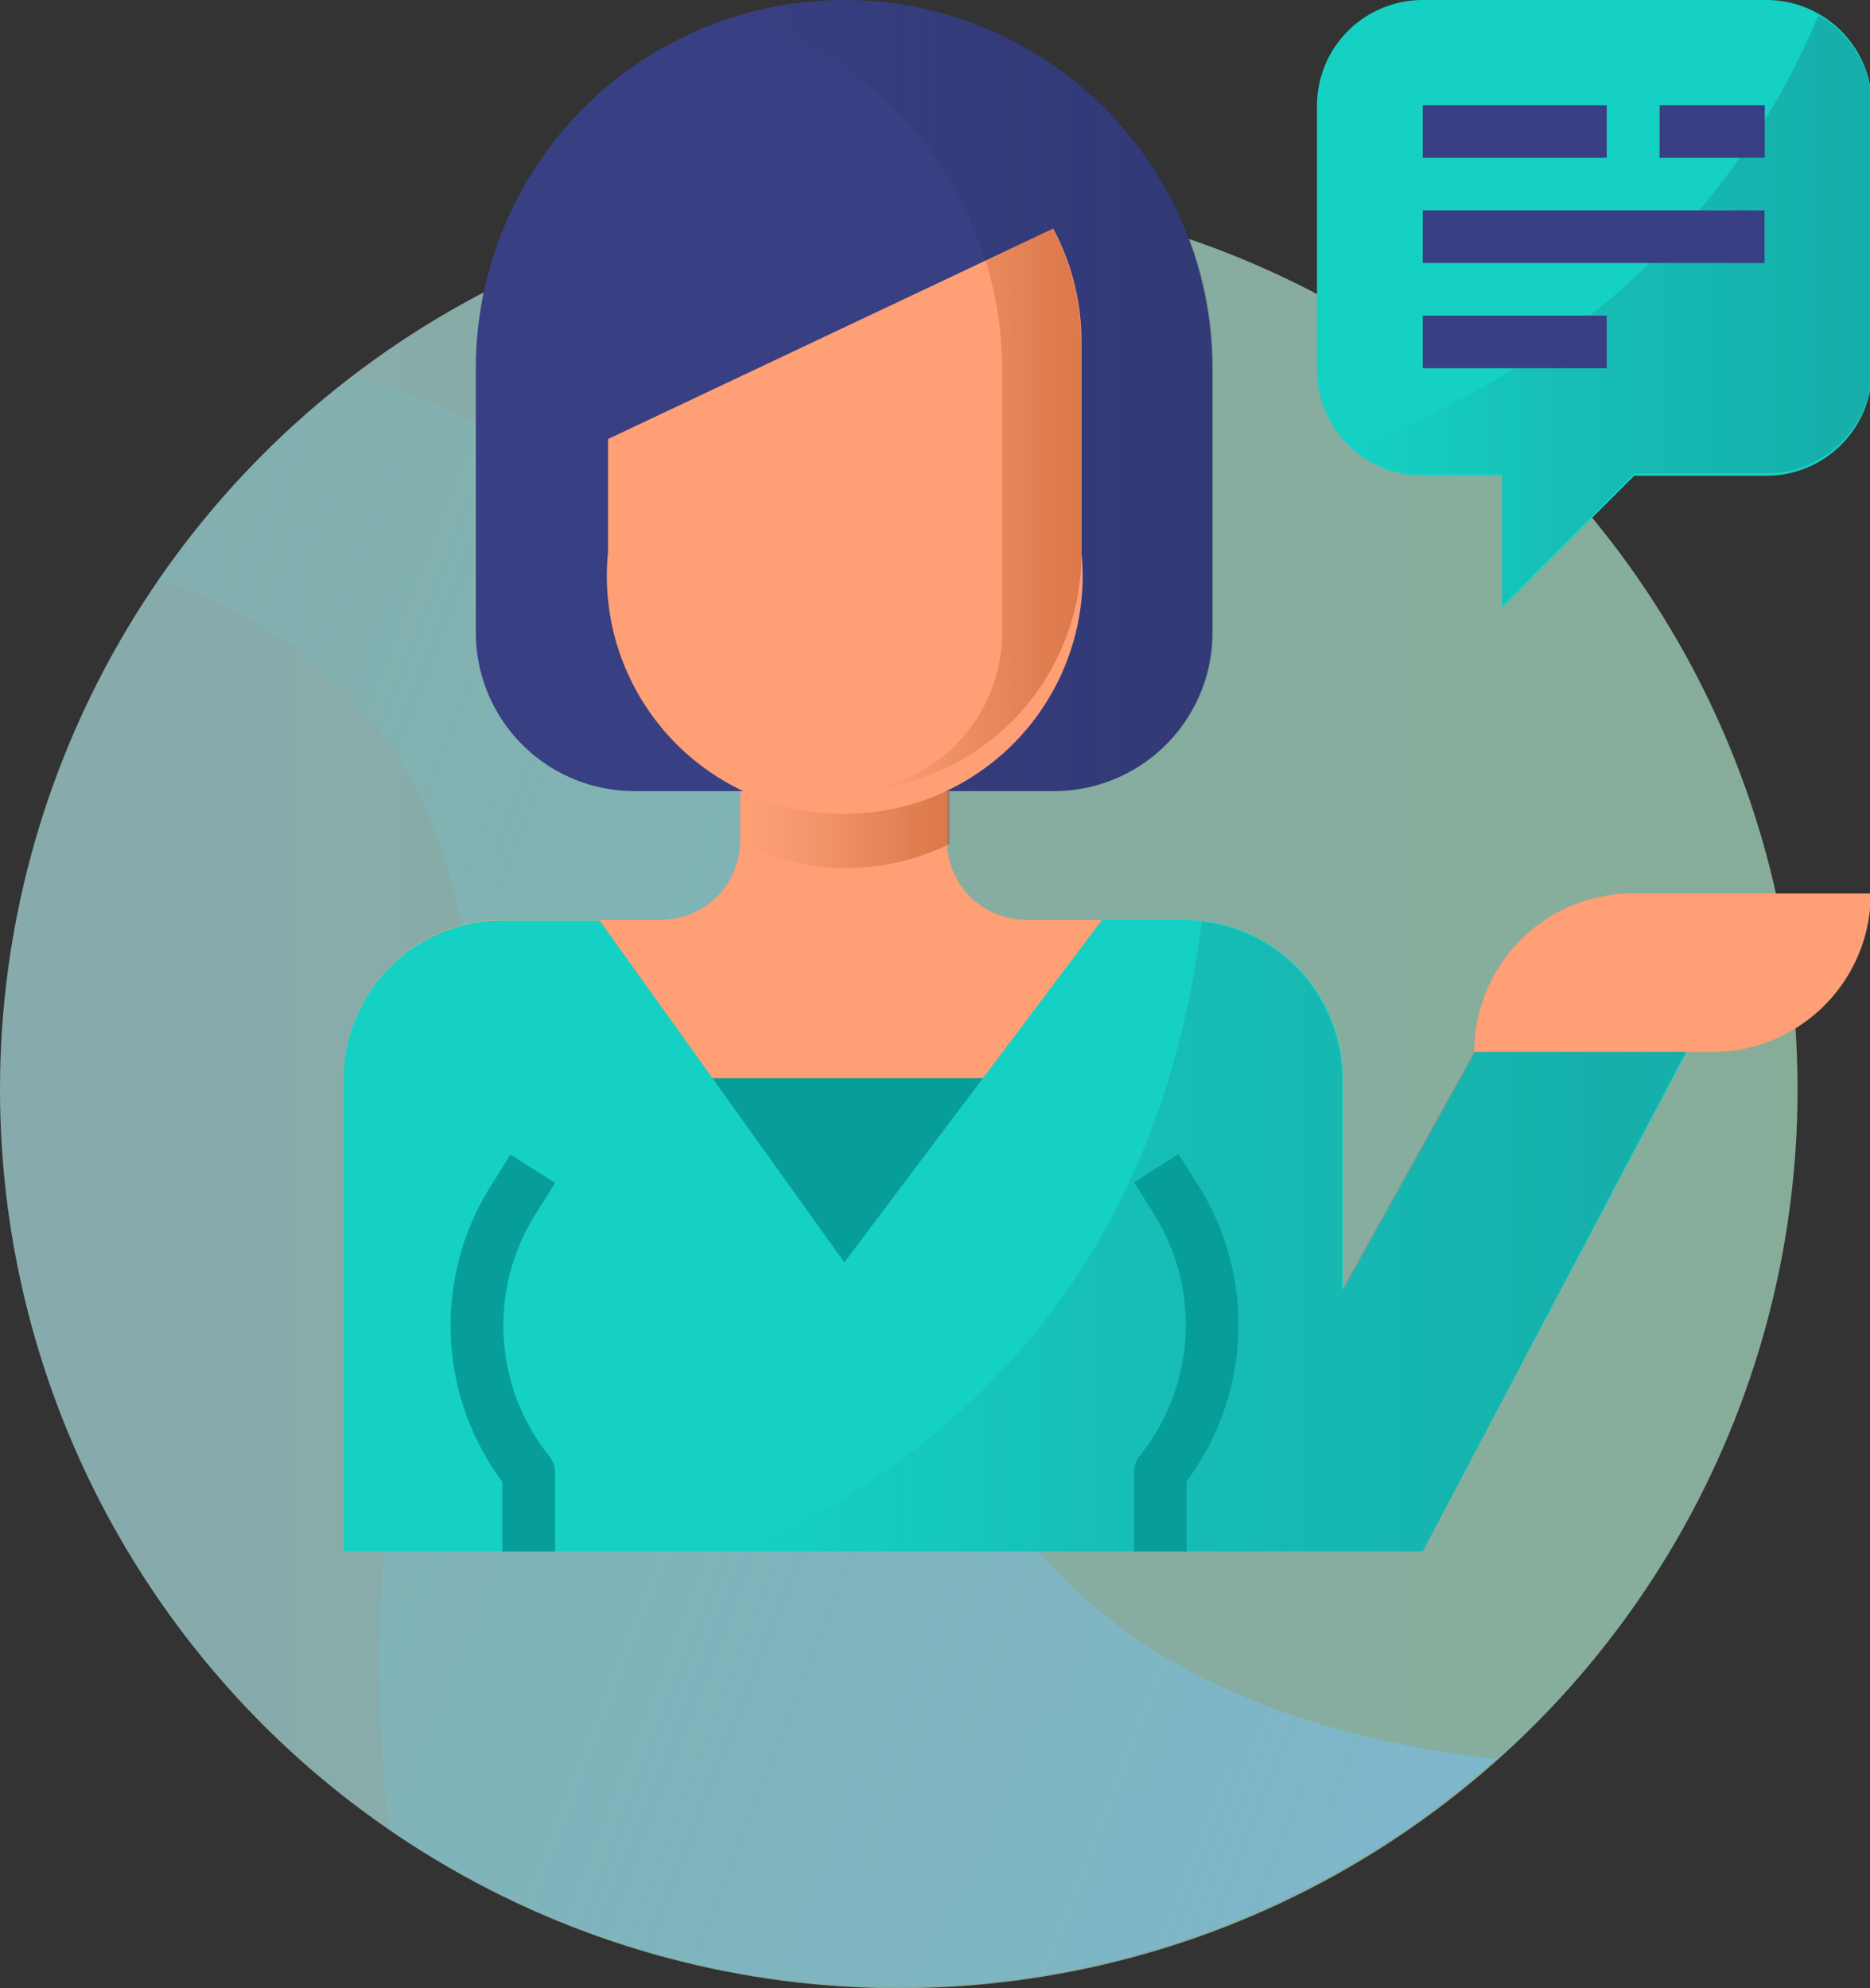 <svg xmlns="http://www.w3.org/2000/svg" xmlns:xlink="http://www.w3.org/1999/xlink" viewBox="0 0 70.74 75.22"><rect x="0" y="0" width="70.74" height="75.22" fill="#333333" stroke="none"/><defs><style>.cls-1{fill:url(#linear-gradient);}.cls-2{fill:url(#linear-gradient-2);}.cls-3{fill:#15d1c3;}.cls-4{fill:url(#linear-gradient-3);}.cls-5{fill:#ff9f75;}.cls-6{fill:#f5b789;}.cls-7{fill:#383f82;}.cls-8{fill:url(#linear-gradient-4);}.cls-9{fill:url(#linear-gradient-5);}.cls-10{fill:#079e9a;}.cls-11{fill:url(#linear-gradient-6);}.cls-12{fill:url(#linear-gradient-7);}</style><linearGradient id="linear-gradient" x1="-108.64" y1="-576.9" x2="-107.64" y2="-576.9" gradientTransform="matrix(68, 0, 0, -68, 7387.55, -39188)" gradientUnits="userSpaceOnUse"><stop offset="0" stop-color="#c0fcff" stop-opacity="0.6"/><stop offset="1" stop-color="#c0ffde" stop-opacity="0.6"/></linearGradient><linearGradient id="linear-gradient-2" x1="-107.08" y1="-578.9" x2="-108.21" y2="-578.36" gradientTransform="matrix(50.64, 0, 0, -61, 5479.4, -35245.95)" gradientUnits="userSpaceOnUse"><stop offset="0" stop-color="#76c1ff" stop-opacity="0.5"/><stop offset="1" stop-color="#68cdd5" stop-opacity="0.1"/></linearGradient><linearGradient id="linear-gradient-3" x1="51.22" y1="11.73" x2="70.74" y2="11.73" gradientUnits="userSpaceOnUse"><stop offset="0.01" stop-color="#1b2246" stop-opacity="0"/><stop offset="0.38" stop-color="#1b2246" stop-opacity="0.1"/><stop offset="1" stop-color="#1b2246" stop-opacity="0.2"/></linearGradient><linearGradient id="linear-gradient-4" x1="27.96" y1="14.92" x2="45.86" y2="14.92" xlink:href="#linear-gradient-3"/><linearGradient id="linear-gradient-5" x1="27.96" y1="30.35" x2="35.93" y2="30.35" gradientUnits="userSpaceOnUse"><stop offset="0" stop-color="#da946c" stop-opacity="0"/><stop offset="0.27" stop-color="#ce7c50" stop-opacity="0.18"/><stop offset="0.57" stop-color="#c36636" stop-opacity="0.36"/><stop offset="0.83" stop-color="#bc5826" stop-opacity="0.46"/><stop offset="1" stop-color="#ba5320" stop-opacity="0.5"/></linearGradient><linearGradient id="linear-gradient-6" x1="28.01" y1="46.78" x2="63.77" y2="46.78" xlink:href="#linear-gradient-3"/><linearGradient id="linear-gradient-7" x1="31.94" y1="19.27" x2="40.89" y2="19.27" xlink:href="#linear-gradient-5"/></defs><title>Asset 13</title><g id="Layer_2" data-name="Layer 2"><g id="Layer_1-2" data-name="Layer 1"><circle class="cls-1" cx="34" cy="41.22" r="34"/><path class="cls-2" d="M56.64,66.55C31.43,63.72,35,43.39,35,43.39c.94-18.68-12.66-26.26-21.59-29.22A34.29,34.29,0,0,0,6,21.92c15.63,5.21,11.19,22.47,11.19,22.47-3,10.73-3.25,18.83-2.44,24.83A34,34,0,0,0,56.64,66.5Z"/><path class="cls-3" d="M66.76,0H53.82a4,4,0,0,0-4,4v10a4,4,0,0,0,4,4h3v5l5-5h5a4,4,0,0,0,4-4V4A4,4,0,0,0,66.76,0Z"/><path class="cls-4" d="M68.79.58c-4.1,9.78-12.18,14.32-17.57,16.33a3.91,3.91,0,0,0,2.6,1h3v5l5-5h5a4,4,0,0,0,4-4V4A4,4,0,0,0,68.79.58Z"/><path class="cls-5" d="M53.82,58.7l10-18.9h-8l-5,9v-8a6,6,0,0,0-6-6h-6a3,3,0,0,1-3-3v-4H28v4a3,3,0,0,1-3,3H19a6,6,0,0,0-6,6V58.7Z"/><path class="cls-6" d="M21,58.7H19V56.06a9.92,9.92,0,0,1-.41-11.23l.72-1.15L21,44.75l-.72,1.15a7.9,7.9,0,0,0,.5,9.19,1,1,0,0,1,.22.63v3Z"/><path class="cls-6" d="M44.9,58.7h-2v-3a1,1,0,0,1,.22-.63,7.9,7.9,0,0,0,.5-9.19l-.72-1.15,1.68-1.07.73,1.15a9.92,9.92,0,0,1-.42,11.23V58.7Z"/><path class="cls-7" d="M45.86,23.88V13.93A13.93,13.93,0,0,0,31.94,0h0A13.93,13.93,0,0,0,18,13.93v10a6,6,0,0,0,6,6H39.9A6,6,0,0,0,45.86,23.88Z"/><path class="cls-8" d="M31.94,0a14.09,14.09,0,0,0-4,.58,14,14,0,0,1,9.95,13.35v10a6,6,0,0,1-6,6h8a6,6,0,0,0,6-6V13.93A13.93,13.93,0,0,0,31.94,0Z"/><path class="cls-5" d="M64.77,39.8h-9a6,6,0,0,1,6-6h9A6,6,0,0,1,64.77,39.8Z"/><rect class="cls-7" x="53.82" y="3.98" width="6.96" height="1.99"/><rect class="cls-7" x="62.78" y="3.98" width="3.98" height="1.99"/><rect class="cls-7" x="53.82" y="7.96" width="12.93" height="1.99"/><rect class="cls-7" x="53.82" y="11.94" width="6.96" height="1.99"/><path class="cls-9" d="M35.92,31.89v-4H28v4a8.87,8.87,0,0,0,8,0Z"/><path class="cls-5" d="M23,16.61v4.28a9,9,0,1,0,17.91,0v-8a9,9,0,0,0-1.07-4.24Z"/><rect class="cls-10" x="24.97" y="40.79" width="13.93" height="10.94"/><path class="cls-3" d="M55.81,39.8l-5,9v-8a6,6,0,0,0-6-6H41.69L31.94,47.76,22.68,34.82H19a6,6,0,0,0-6,6V58.7H53.82l10-18.9Z"/><path class="cls-11" d="M63.77,39.8h-8l-5,9v-8a6,6,0,0,0-5.31-5.93C43.73,48.76,35.39,55.48,28,58.7H53.82Z"/><path class="cls-10" d="M21,58.7H19V56.06a9.92,9.92,0,0,1-.41-11.23l.72-1.15L21,44.75l-.72,1.15a7.9,7.9,0,0,0,.5,9.19,1,1,0,0,1,.22.63v3Z"/><path class="cls-10" d="M44.9,58.7h-2v-3a1,1,0,0,1,.22-.63,7.9,7.9,0,0,0,.5-9.19l-.72-1.15,1.68-1.07.73,1.15a9.92,9.92,0,0,1-.42,11.23V58.7Z"/><path class="cls-12" d="M40.89,20.89v-8a9,9,0,0,0-1.07-4.24L37.29,9.87a14,14,0,0,1,.62,4.06v10a6,6,0,0,1-6,6,9,9,0,0,0,9-9Z"/></g></g></svg>